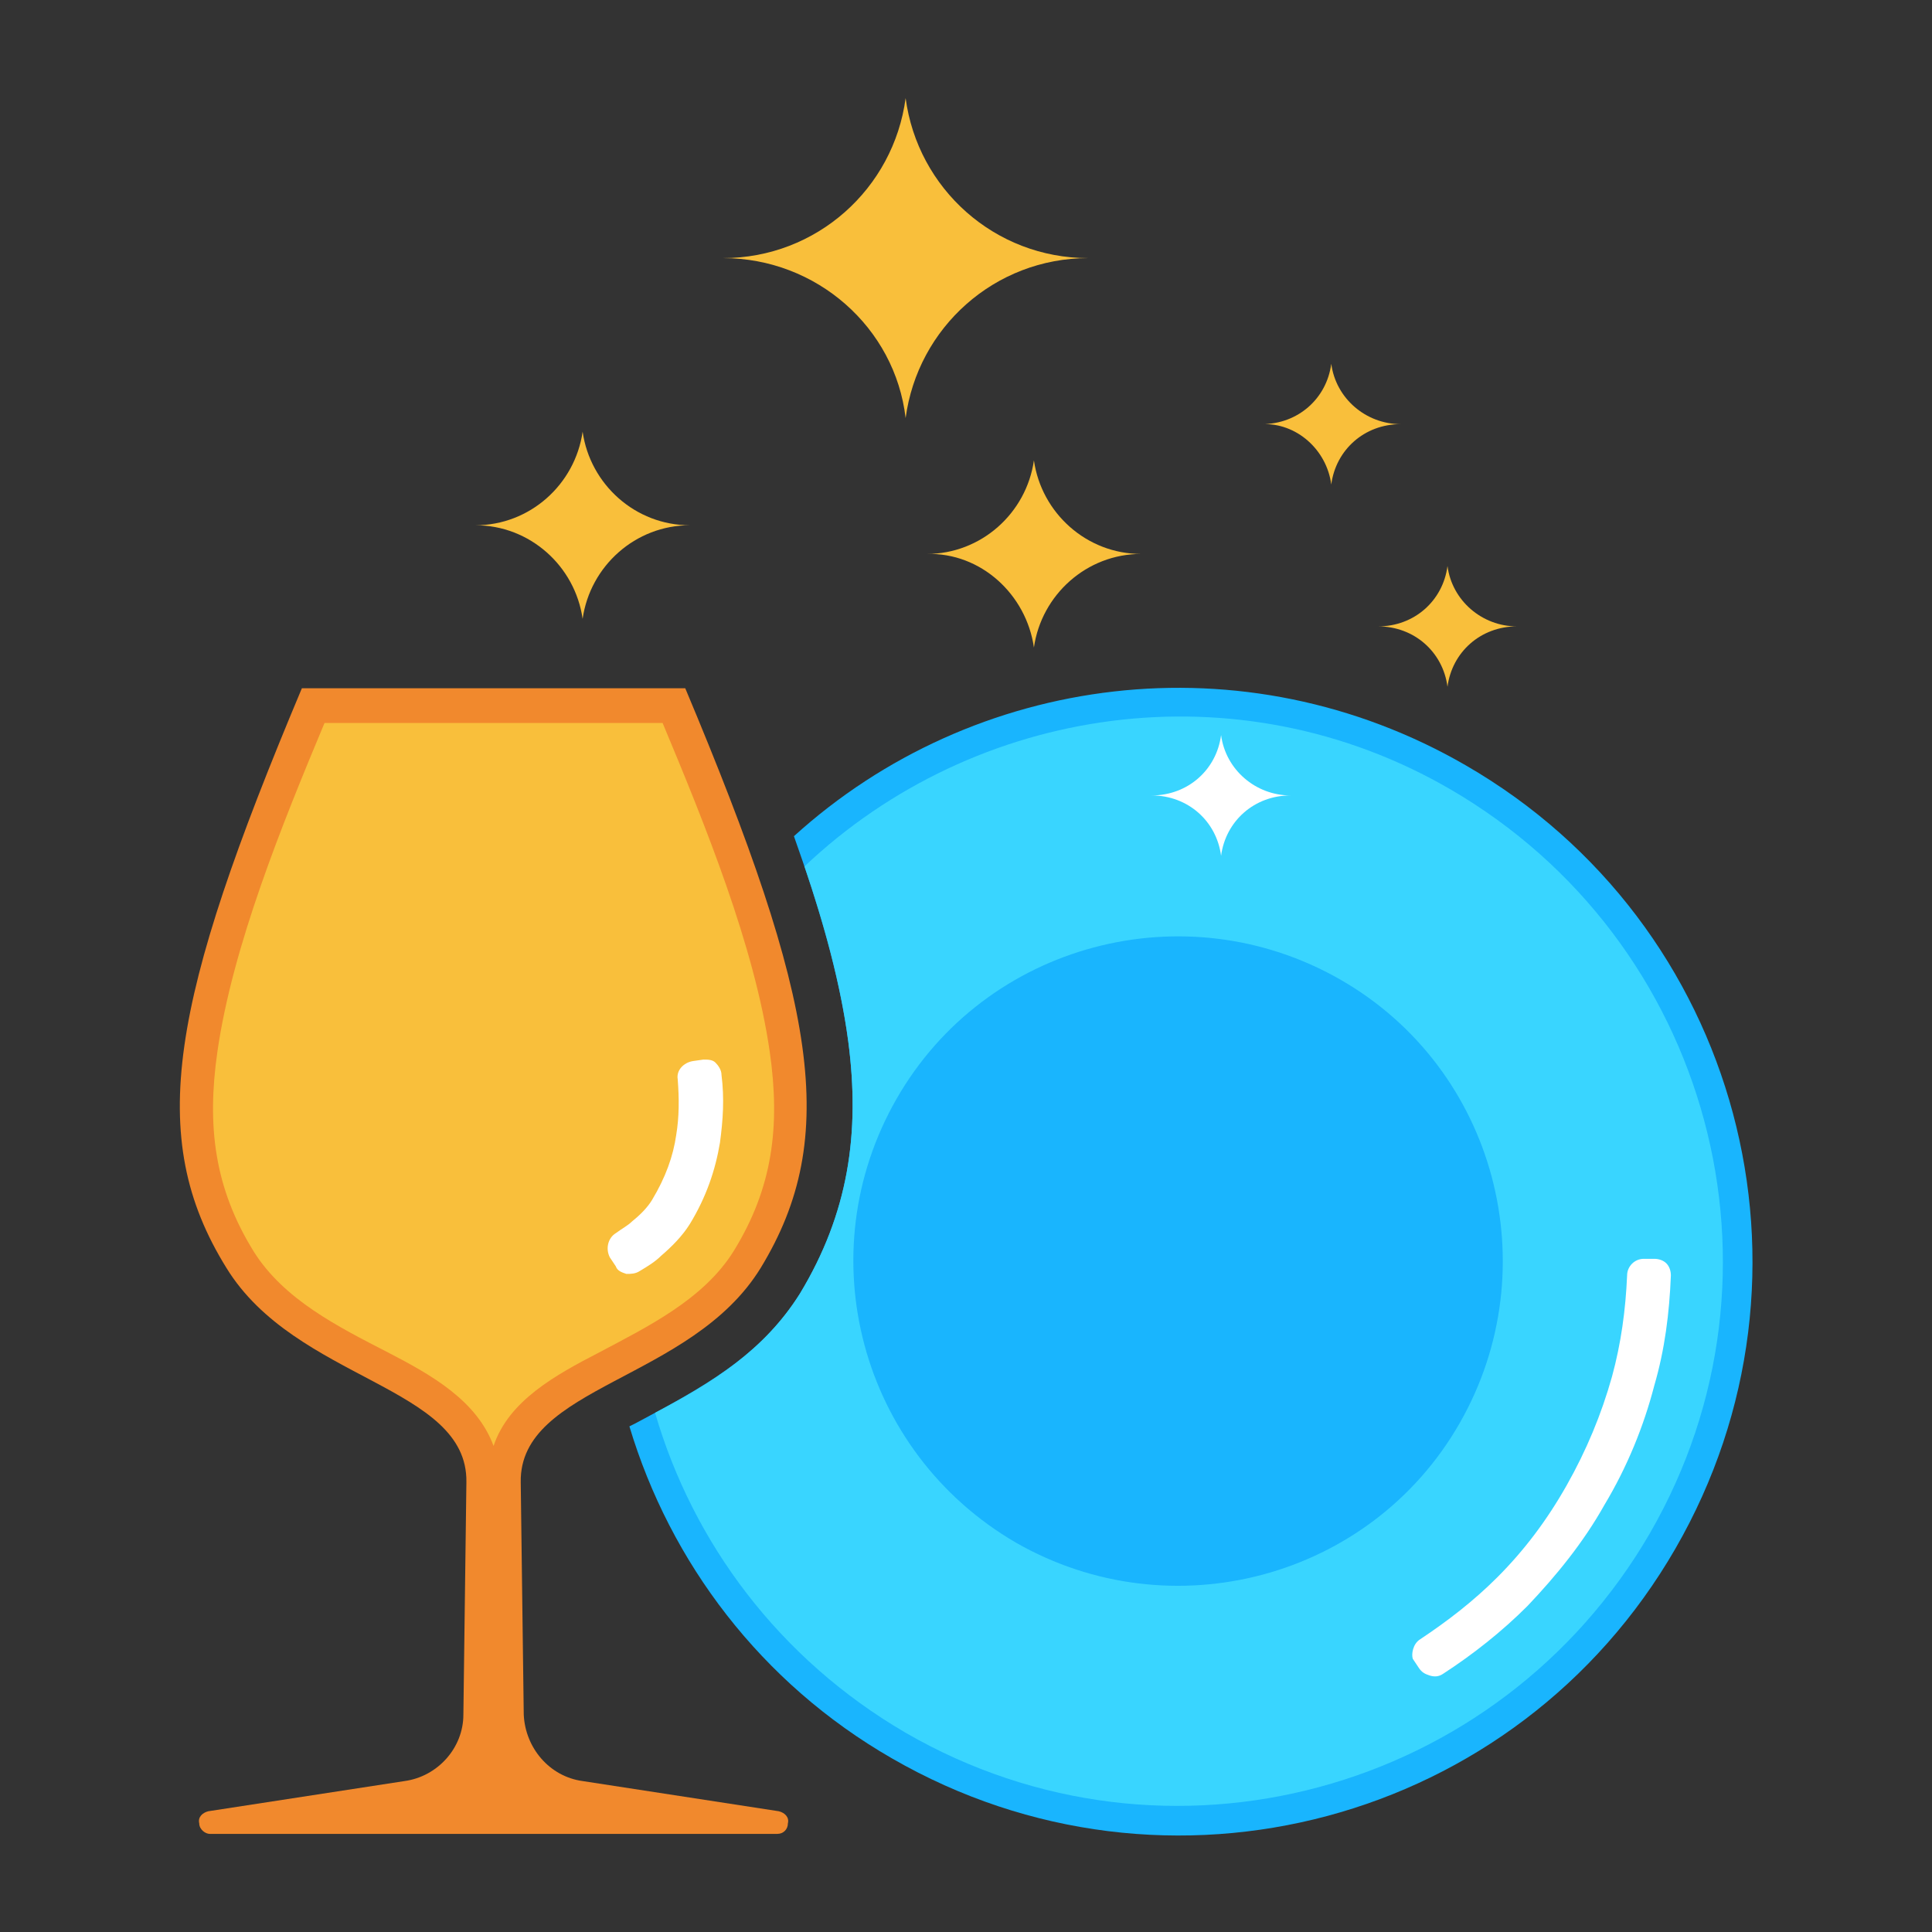 <svg xmlns="http://www.w3.org/2000/svg" xmlns:xlink="http://www.w3.org/1999/xlink" id="Layer_1" x="0px" y="0px" viewBox="0 0 128 128" style="enable-background:new 0 0 128 128;" xml:space="preserve"><rect x="0" y="0" width="128" height="128" fill="#333333" stroke="none"/><style type="text/css">	.st0{fill-rule:evenodd;clip-rule:evenodd;fill:none;}	.st1{fill-rule:evenodd;clip-rule:evenodd;fill:#F1892D;}	.st2{fill:#C5D3E2;}	.st3{fill:#39D5FF;}	.st4{fill-rule:evenodd;clip-rule:evenodd;fill:#F9BF3B;}	.st5{fill-rule:evenodd;clip-rule:evenodd;fill:#F5AB35;}	.st6{fill-rule:evenodd;clip-rule:evenodd;fill:#39D5FF;}	.st7{fill-rule:evenodd;clip-rule:evenodd;fill:#C5D3E2;}	.st8{fill:#FFFFFF;}	.st9{fill-rule:evenodd;clip-rule:evenodd;fill:#29C5FF;}	.st10{fill-rule:evenodd;clip-rule:evenodd;fill:#0057A0;}	.st11{fill:#F1892D;}	.st12{fill-rule:evenodd;clip-rule:evenodd;fill:#ACBAC9;}	.st13{fill-rule:evenodd;clip-rule:evenodd;fill:#FFFFFF;}	.st14{fill-rule:evenodd;clip-rule:evenodd;fill:#D87400;}	.st15{fill-rule:evenodd;clip-rule:evenodd;fill:#003780;}	.st16{fill-rule:evenodd;clip-rule:evenodd;fill:#19B5FE;}	.st17{fill-rule:evenodd;clip-rule:evenodd;fill:#1297E0;}	.st18{fill:#0057A0;}	.st19{fill:#F9BF3B;}	.st20{fill-rule:evenodd;clip-rule:evenodd;fill:#DFECFA;}	.st21{fill-rule:evenodd;clip-rule:evenodd;fill:#0077C0;}	.st22{fill-rule:evenodd;clip-rule:evenodd;fill:#E6EEF7;}	.st23{fill-rule:evenodd;clip-rule:evenodd;fill:#DBC2A4;}	.st24{fill-rule:evenodd;clip-rule:evenodd;fill:#FFE3C1;}	.st25{fill-rule:evenodd;clip-rule:evenodd;fill:#353535;}	.st26{fill-rule:evenodd;clip-rule:evenodd;fill:#3C4A59;}	.st27{fill-rule:evenodd;clip-rule:evenodd;fill:#6C7A89;}	.st28{fill-rule:evenodd;clip-rule:evenodd;fill:#4C5A69;}</style><rect class="st0" width="128" height="128"></rect><g id="_2957227661952">	<g>		<path class="st16" d="M52.6,55.4c11.9-10.8,29.8-13.2,44.5-4.7c18.2,10.5,24.4,33.7,13.9,51.9c-10.5,18.2-33.7,24.4-51.9,13.9   c-8.7-5-14.7-13-17.4-22l0.4-0.2c4.3-2.3,8.3-4.4,10.9-8.6c3.2-5.3,4-10.6,3.2-16.7C55.6,64.5,54.2,59.9,52.6,55.4L52.6,55.4z"></path>		<path class="st6" d="M53.3,57.4C64.6,46.7,82,44.1,96.1,52.3c17.2,10,23.2,32,13.2,49.3c-10,17.2-32,23.2-49.3,13.2   c-8.4-4.9-14.1-12.6-16.6-21.2c3.8-2,7.2-4.1,9.6-7.9c3.2-5.3,4-10.6,3.2-16.7C55.7,65.2,54.6,61.2,53.3,57.4L53.3,57.4z"></path>		<path class="st16" d="M59.4,72.8c5.9-10.3,19.1-13.8,29.4-7.9c10.3,5.9,13.8,19.1,7.9,29.4s-19.1,13.8-29.4,7.9   C57,96.2,53.5,83.1,59.4,72.8L59.4,72.8z"></path>		<path class="st1" d="M51.6,120l-13-2c-2.2-0.3-3.8-2.2-3.9-4.4l-0.2-15.4c-0.1-6.4,11.3-6.7,15.9-14.2c5.3-8.7,3.7-17.7-5-38.4   H32.7H20C11.3,66.3,9.6,75.3,15,84c4.6,7.5,16,7.8,15.9,14.2l-0.2,15.4c0,2.2-1.7,4.1-3.9,4.4l-13,2c-0.4,0.1-0.7,0.4-0.6,0.8   c0,0.4,0.4,0.7,0.7,0.7c12.5,0,25.1,0,37.6,0c0.4,0,0.7-0.3,0.7-0.7C52.3,120.4,52,120.1,51.6,120L51.6,120z"></path>		<path class="st4" d="M32.7,95.8c1-3,4.1-4.7,7-6.2c3.2-1.7,6.9-3.5,8.9-6.7c2.6-4.2,3.1-8.3,2.4-13.2c-1-7-4.3-15.1-7.1-21.8H21.5   c-2.8,6.7-6.1,14.8-7.1,21.8c-0.7,4.9-0.2,9,2.4,13.2c2,3.2,5.6,5,8.9,6.7C28.6,91.1,31.6,92.8,32.7,95.8L32.7,95.8z"></path>		<path class="st8" d="M94.1,108.6c1.8-1.2,3.5-2.5,5.1-4.1c1.8-1.8,3.3-3.8,4.6-6.1c1.3-2.3,2.3-4.7,3-7.2c0.6-2.2,0.9-4.4,1-6.7   c0-0.6,0.5-1.1,1.1-1.1l0.7,0c0.3,0,0.6,0.1,0.8,0.3c0.2,0.2,0.3,0.5,0.3,0.8c-0.1,2.5-0.4,4.9-1.1,7.3c-0.7,2.7-1.8,5.4-3.3,7.9   c-1.4,2.5-3.2,4.7-5.1,6.7c-1.7,1.7-3.6,3.2-5.6,4.5c-0.3,0.2-0.6,0.2-0.9,0.1c-0.3-0.1-0.5-0.2-0.7-0.5l-0.4-0.6   C93.5,109.6,93.6,108.9,94.1,108.6L94.1,108.6z M40.8,81.7c0.4-0.3,0.8-0.5,1.1-0.8c0.5-0.4,1-0.9,1.3-1.4   c0.9-1.5,1.4-2.9,1.6-4.3c0.2-1.2,0.2-2.4,0.1-3.7c-0.1-0.6,0.4-1.1,1-1.2l0.7-0.1c0.3,0,0.6,0,0.8,0.2c0.2,0.2,0.4,0.5,0.4,0.8   c0.2,1.6,0.1,3-0.1,4.5c-0.3,1.8-0.9,3.6-2,5.4c-0.5,0.8-1.2,1.5-1.9,2.1c-0.4,0.4-0.9,0.7-1.4,1c-0.3,0.2-0.6,0.2-0.9,0.2   c-0.3-0.1-0.6-0.2-0.7-0.5l-0.4-0.6C40.1,82.7,40.3,82,40.8,81.7L40.8,81.7z"></path>	</g>	<path class="st4" d="M60,27.7c0.8-6,5.9-10.6,12.1-10.6c-6.2,0-11.3-4.6-12.1-10.6c-0.8,6-5.9,10.6-12.1,10.6  C54.1,17.1,59.3,21.7,60,27.7z"></path>	<path class="st4" d="M68.5,42.9c0.5-3.5,3.5-6.2,7.1-6.2c-3.6,0-6.6-2.7-7.1-6.2c-0.5,3.5-3.5,6.2-7.1,6.2  C65,36.6,68,39.4,68.5,42.9z"></path>	<path class="st4" d="M38.6,41c0.5-3.5,3.5-6.2,7.1-6.2c-3.6,0-6.6-2.7-7.1-6.2c-0.5,3.5-3.5,6.2-7.1,6.2  C35.1,34.8,38.1,37.5,38.6,41z"></path>	<path class="st13" d="M80.9,56.7c0.3-2.3,2.2-4,4.6-4c-2.3,0-4.3-1.7-4.6-4c-0.3,2.3-2.2,4-4.6,4C78.7,52.7,80.6,54.4,80.9,56.7z"></path>	<path class="st4" d="M88.2,32.1c0.3-2.3,2.2-4,4.6-4c-2.3,0-4.3-1.7-4.6-4c-0.3,2.3-2.2,4-4.6,4C85.9,28,87.9,29.8,88.2,32.1z"></path>	<path class="st4" d="M95.9,45.5c0.3-2.3,2.2-4,4.6-4c-2.3,0-4.3-1.7-4.6-4c-0.3,2.3-2.2,4-4.6,4C93.7,41.5,95.6,43.2,95.9,45.5z"></path></g></svg>